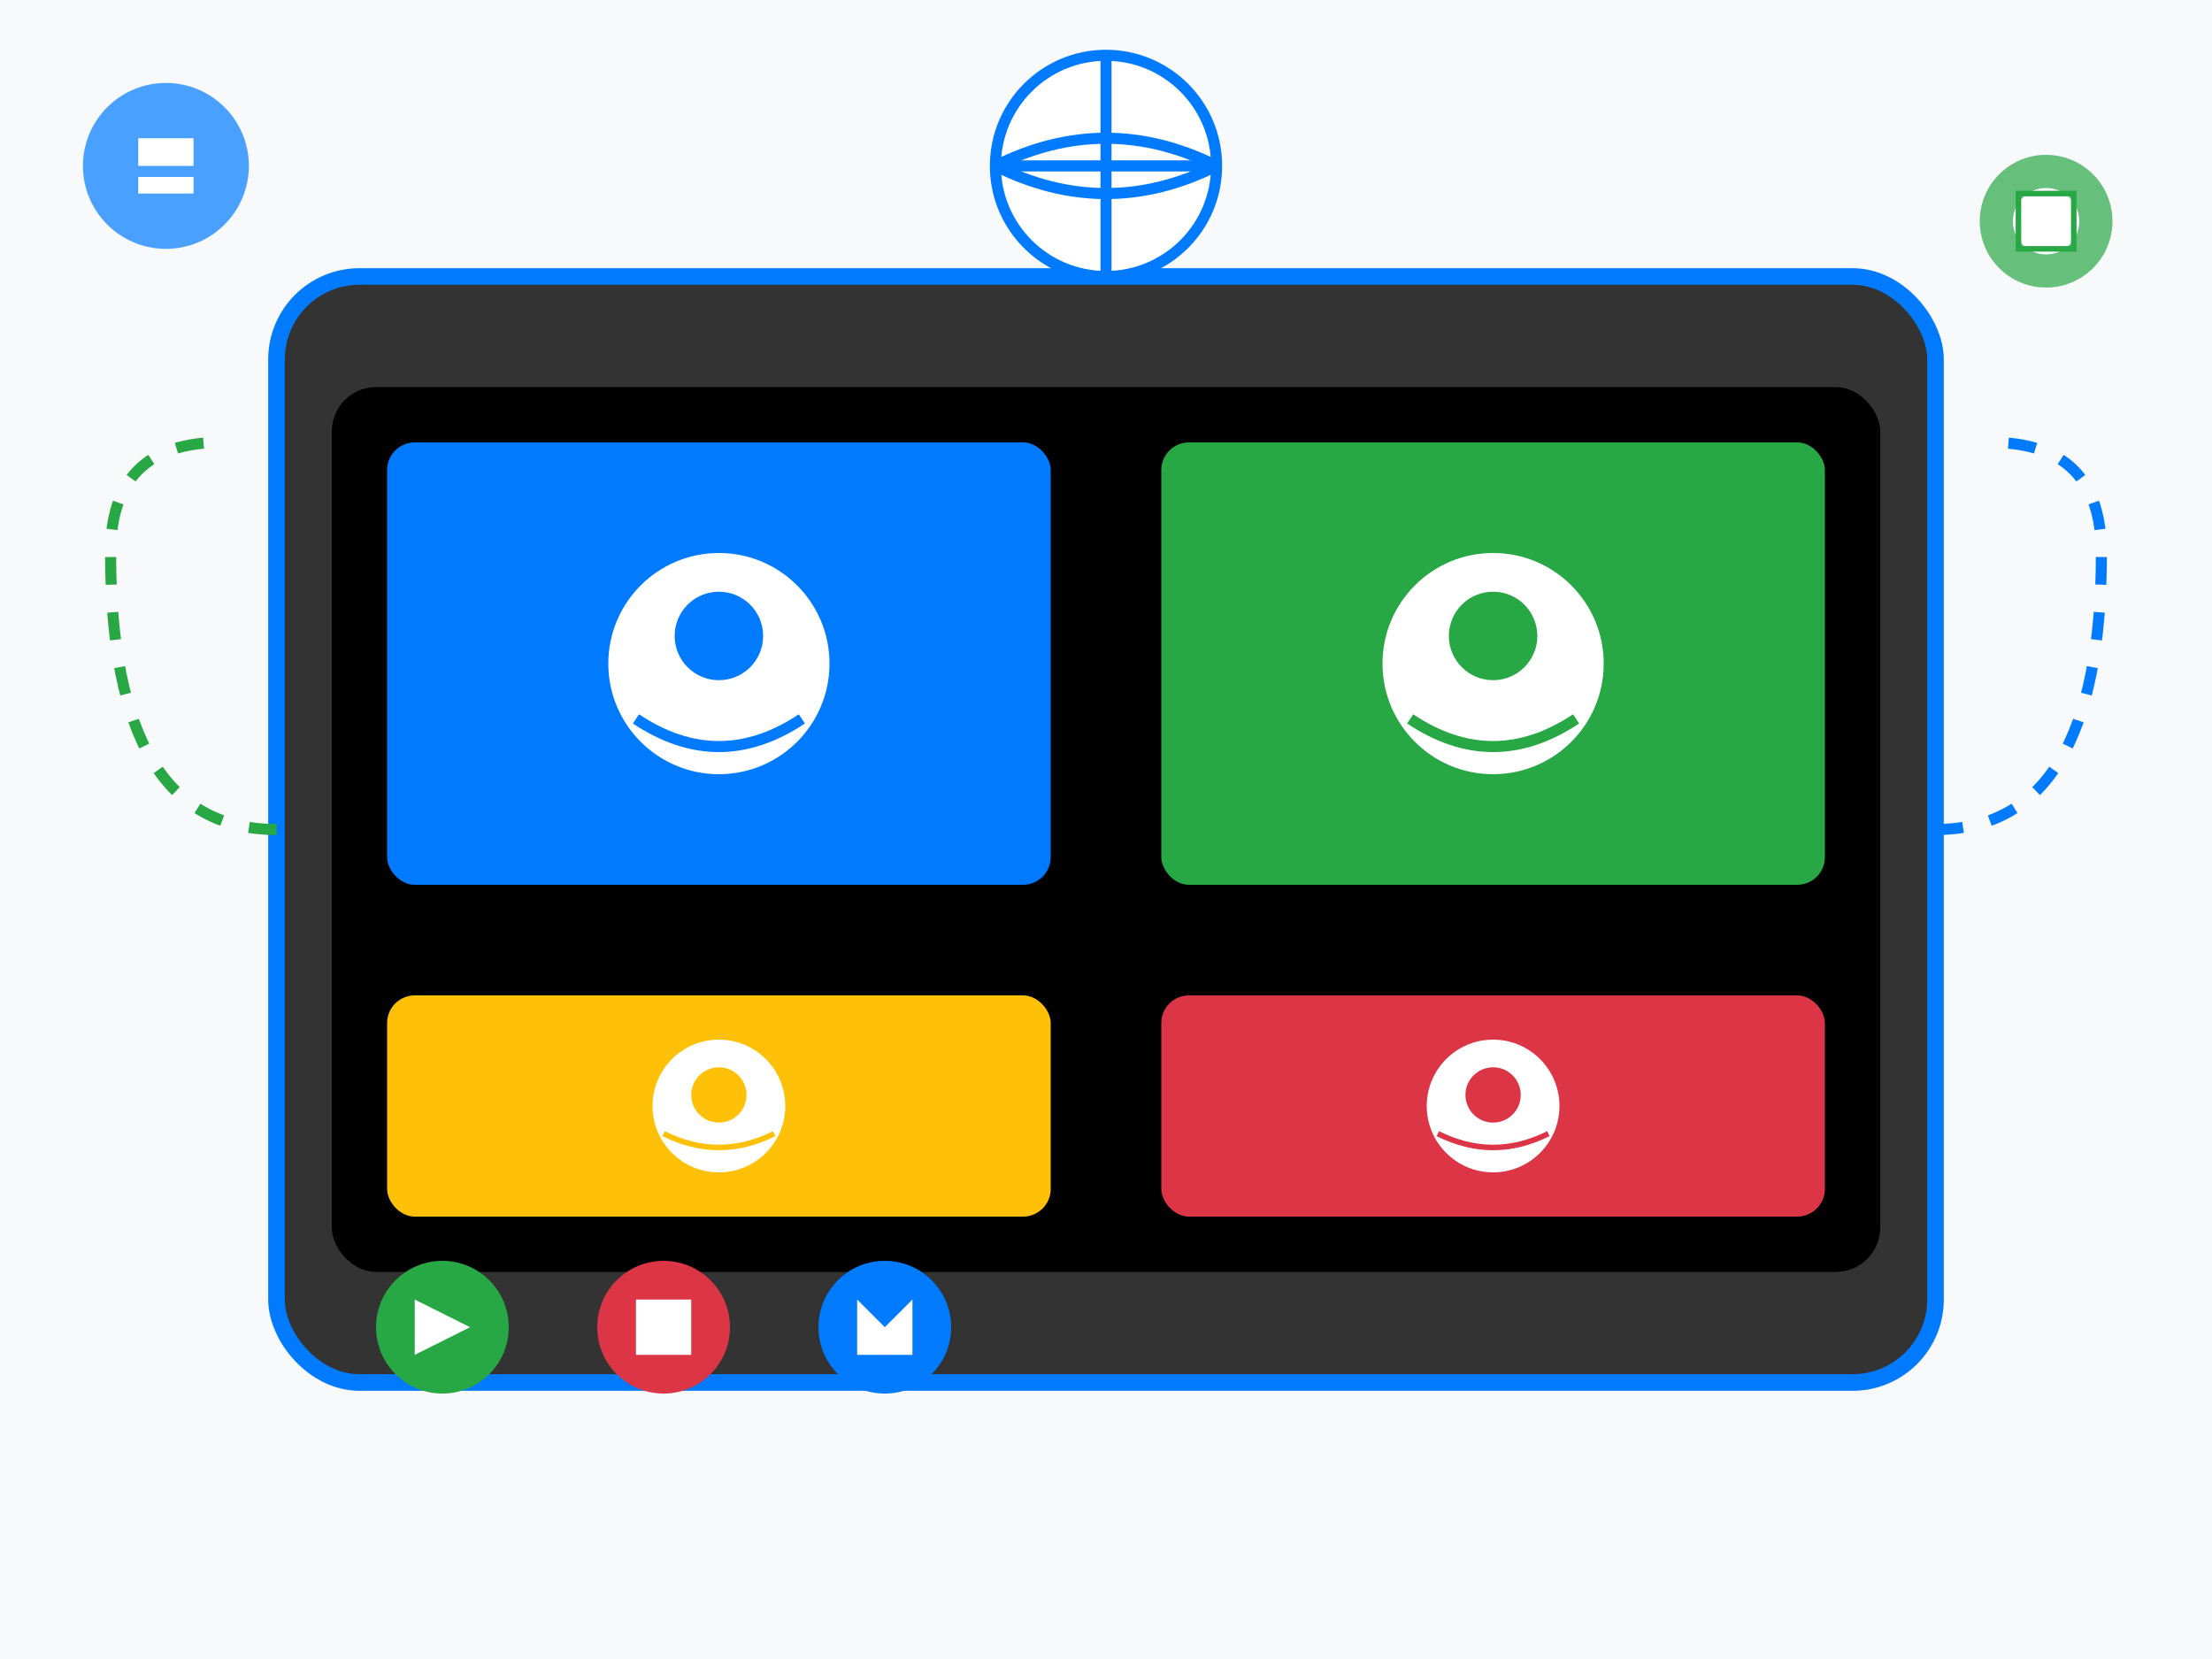 <svg width="400" height="300" viewBox="0 0 400 300" fill="none" xmlns="http://www.w3.org/2000/svg">
  <!-- Background -->
  <rect width="400" height="300" fill="#f8f9fa"/>
  
  <!-- Main screen -->
  <rect x="50" y="50" width="300" height="200" rx="15" fill="#333" stroke="#007bff" stroke-width="3"/>
  <rect x="60" y="70" width="280" height="160" rx="8" fill="#000"/>
  
  <!-- Virtual meeting interface -->
  <rect x="70" y="80" width="120" height="80" rx="5" fill="#007bff"/>
  <circle cx="130" cy="120" r="20" fill="#fff"/>
  <circle cx="130" cy="115" r="8" fill="#007bff"/>
  <path d="M115 130 Q130 140 145 130" stroke="#007bff" stroke-width="2" fill="none"/>
  
  <rect x="210" y="80" width="120" height="80" rx="5" fill="#28a745"/>
  <circle cx="270" cy="120" r="20" fill="#fff"/>
  <circle cx="270" cy="115" r="8" fill="#28a745"/>
  <path d="M255 130 Q270 140 285 130" stroke="#28a745" stroke-width="2" fill="none"/>
  
  <rect x="70" y="180" width="120" height="40" rx="5" fill="#ffc107"/>
  <circle cx="130" cy="200" r="12" fill="#fff"/>
  <circle cx="130" cy="198" r="5" fill="#ffc107"/>
  <path d="M120 205 Q130 210 140 205" stroke="#ffc107" stroke-width="1" fill="none"/>
  
  <rect x="210" y="180" width="120" height="40" rx="5" fill="#dc3545"/>
  <circle cx="270" cy="200" r="12" fill="#fff"/>
  <circle cx="270" cy="198" r="5" fill="#dc3545"/>
  <path d="M260 205 Q270 210 280 205" stroke="#dc3545" stroke-width="1" fill="none"/>
  
  <!-- Control buttons -->
  <circle cx="80" cy="240" r="12" fill="#28a745"/>
  <path d="M75 235 L85 240 L75 245 Z" fill="#fff"/>
  
  <circle cx="120" cy="240" r="12" fill="#dc3545"/>
  <rect x="115" y="235" width="10" height="10" fill="#fff"/>
  
  <circle cx="160" cy="240" r="12" fill="#007bff"/>
  <path d="M155 235 L160 240 L165 235 L165 245 L155 245 Z" fill="#fff"/>
  
  <!-- Floating elements representing virtual nature -->
  <circle cx="30" cy="30" r="15" fill="#007bff" opacity="0.7"/>
  <path d="M25 25 L35 25 L35 30 L25 30 Z" fill="#fff"/>
  <path d="M25 32 L35 32 L35 35 L25 35 Z" fill="#fff"/>
  
  <circle cx="370" cy="40" r="12" fill="#28a745" opacity="0.7"/>
  <circle cx="370" cy="40" r="6" fill="#fff"/>
  <path d="M365 35 L375 35 L375 45 L365 45 Z" stroke="#28a745" stroke-width="1" fill="none"/>
  
  <!-- Connection lines -->
  <path d="M350 150 Q380 150 380 100 Q380 80 360 80" stroke="#007bff" stroke-width="2" fill="none" stroke-dasharray="5,5"/>
  <path d="M50 150 Q20 150 20 100 Q20 80 40 80" stroke="#28a745" stroke-width="2" fill="none" stroke-dasharray="5,5"/>
  
  <!-- Globe icon -->
  <circle cx="200" cy="30" r="20" fill="#fff" stroke="#007bff" stroke-width="2"/>
  <path d="M180 30 Q200 20 220 30" stroke="#007bff" stroke-width="2" fill="none"/>
  <path d="M180 30 Q200 40 220 30" stroke="#007bff" stroke-width="2" fill="none"/>
  <line x1="200" y1="10" x2="200" y2="50" stroke="#007bff" stroke-width="2"/>
  <line x1="180" y1="30" x2="220" y2="30" stroke="#007bff" stroke-width="2"/>
</svg>
